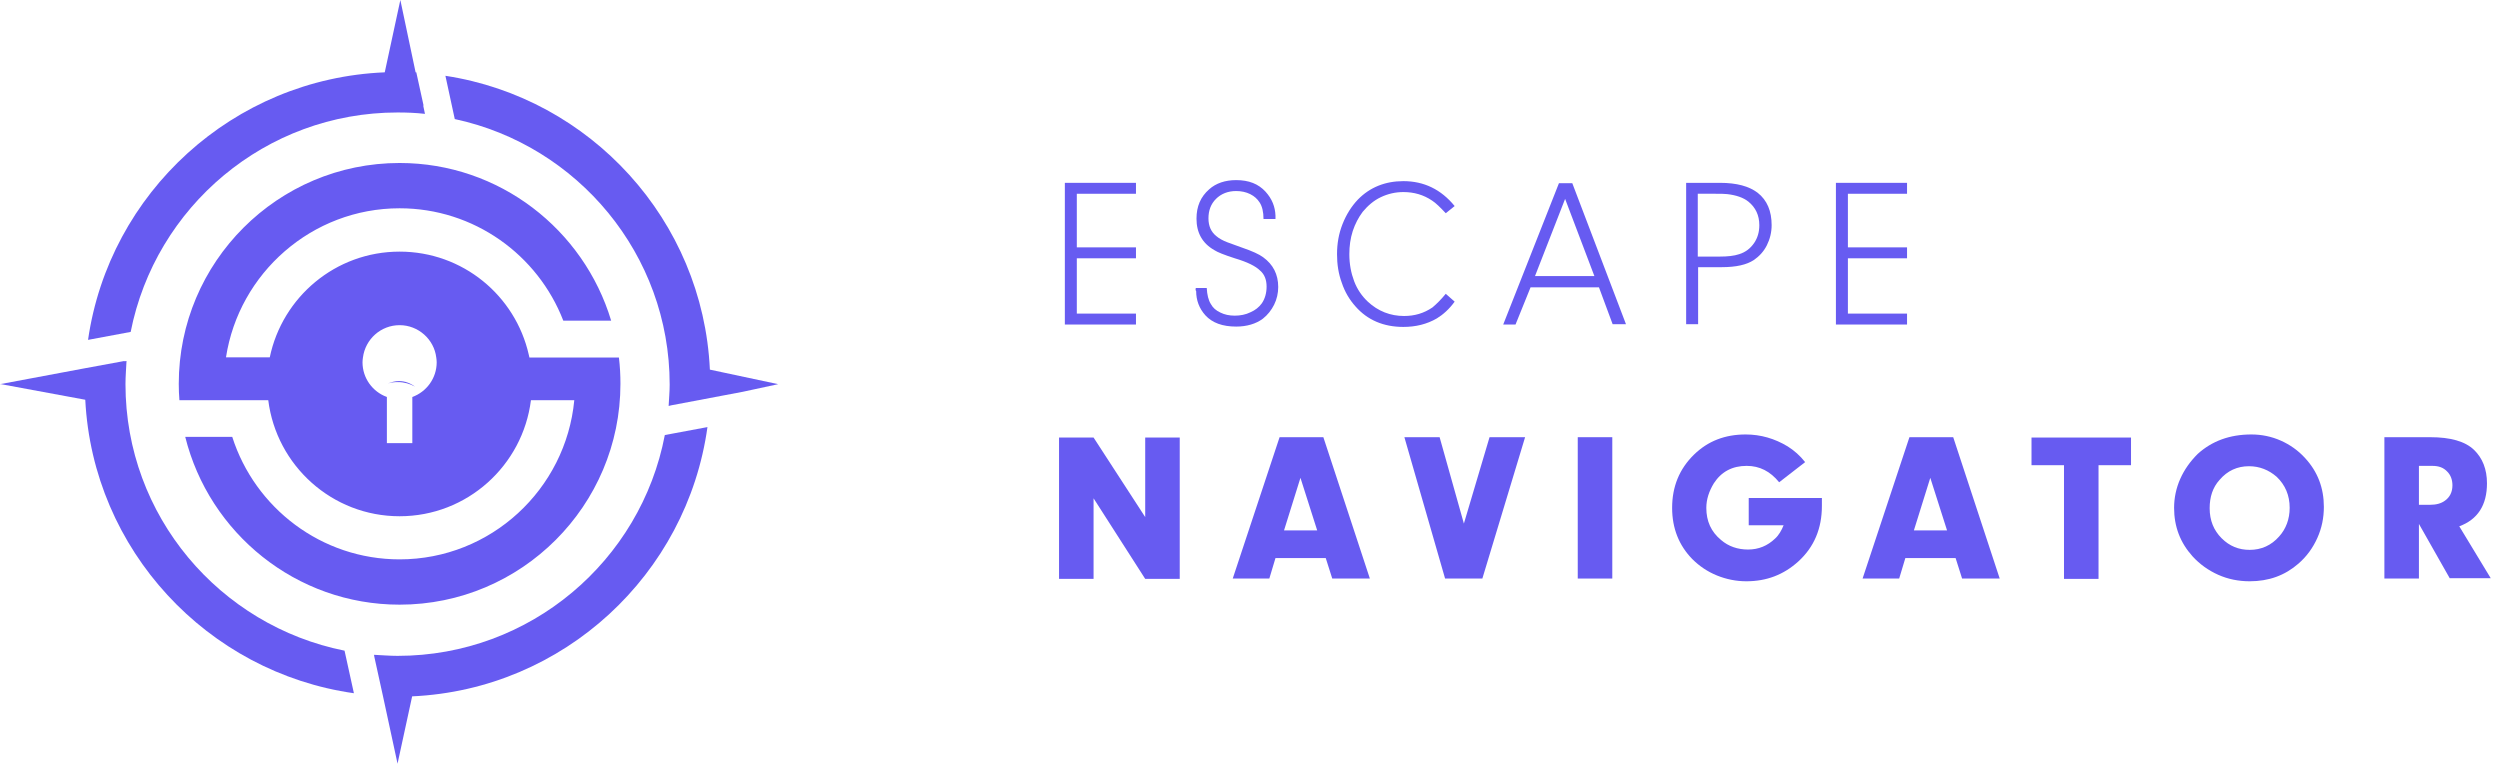 <svg width="229" height="70" viewBox="0 0 229 70" fill="none" xmlns="http://www.w3.org/2000/svg">
<path d="M98.636 17.749V22.659H104.055V23.66H98.636V28.726H104.055V29.727H97.54V16.748H104.055V17.749H98.636Z" fill="#675BF1"/>
<path d="M109.536 26.381H110.538C110.57 27.006 110.695 27.506 110.914 27.85C111.102 28.194 111.384 28.445 111.791 28.632C112.167 28.82 112.606 28.914 113.107 28.914C113.608 28.914 114.109 28.82 114.548 28.601C114.986 28.413 115.331 28.132 115.581 27.788C115.863 27.381 116.02 26.85 116.02 26.255C116.02 25.63 115.832 25.13 115.425 24.786C115.017 24.379 114.266 24.004 113.107 23.66C112.136 23.347 111.509 23.097 111.228 22.909C110.131 22.284 109.599 21.314 109.599 20.032C109.599 18.906 109.975 18.03 110.758 17.342C111.384 16.779 112.23 16.498 113.232 16.498C114.391 16.498 115.268 16.842 115.926 17.561C116.521 18.218 116.803 18.937 116.834 19.75C116.834 19.813 116.834 19.938 116.834 20.063H115.738C115.738 19.406 115.613 18.906 115.393 18.562C115.174 18.218 114.892 17.968 114.516 17.78C114.14 17.593 113.702 17.499 113.232 17.499C112.48 17.499 111.854 17.749 111.384 18.218C110.914 18.687 110.695 19.281 110.695 20.001C110.695 20.72 110.946 21.252 111.415 21.627C111.666 21.846 112.011 22.033 112.418 22.19C112.825 22.346 113.263 22.503 113.796 22.69C114.704 23.003 115.331 23.284 115.707 23.566C116.615 24.223 117.085 25.13 117.085 26.287C117.085 26.85 116.959 27.413 116.709 27.913C116.458 28.413 116.114 28.851 115.675 29.195C115.049 29.664 114.203 29.915 113.232 29.915C111.979 29.915 111.04 29.57 110.413 28.883C109.849 28.257 109.568 27.506 109.568 26.662C109.505 26.599 109.505 26.506 109.536 26.381Z" fill="#675BF1"/>
<path d="M132.432 26.912L133.247 27.631C132.746 28.32 132.182 28.82 131.618 29.164C130.71 29.696 129.676 29.946 128.548 29.946C126.732 29.946 125.26 29.32 124.163 28.069C123.631 27.475 123.192 26.756 122.911 25.911C122.597 25.067 122.472 24.191 122.472 23.284C122.472 22.315 122.629 21.408 122.973 20.532C123.318 19.657 123.788 18.906 124.383 18.28C125.479 17.155 126.888 16.592 128.548 16.592C130.428 16.592 131.994 17.342 133.247 18.875L132.432 19.532C131.931 19 131.524 18.593 131.179 18.374C130.396 17.843 129.519 17.593 128.548 17.593C127.828 17.593 127.139 17.749 126.481 18.062C125.823 18.374 125.291 18.843 124.821 19.406C124.445 19.907 124.132 20.501 123.913 21.158C123.694 21.846 123.6 22.534 123.6 23.284C123.6 24.191 123.756 25.005 124.038 25.755C124.32 26.506 124.759 27.131 125.291 27.631C126.231 28.507 127.358 28.945 128.611 28.945C129.582 28.945 130.428 28.695 131.211 28.163C131.587 27.85 131.994 27.444 132.432 26.912Z" fill="#675BF1"/>
<path d="M146.464 26.318H140.2L138.822 29.727H137.694L142.8 16.779H144.021L148.939 29.696H147.717L146.464 26.318ZM146.057 25.317L143.364 18.218L140.607 25.286H146.057V25.317Z" fill="#675BF1"/>
<path d="M155.548 24.504V29.696H154.451V16.748H157.552C159.087 16.748 160.215 17.061 160.998 17.655C161.875 18.343 162.282 19.344 162.282 20.626C162.282 21.283 162.125 21.908 161.843 22.471C161.561 23.034 161.154 23.472 160.653 23.816C159.995 24.254 159.024 24.473 157.709 24.473H155.548V24.504ZM155.548 23.503H157.521C158.241 23.503 158.836 23.441 159.306 23.284C159.901 23.097 160.34 22.753 160.684 22.252C160.998 21.783 161.154 21.252 161.154 20.626C161.154 19.719 160.81 19 160.152 18.468C159.682 18.093 159.024 17.874 158.21 17.78C157.928 17.749 157.584 17.749 157.145 17.749H155.516V23.503H155.548Z" fill="#675BF1"/>
<path d="M169.267 17.749V22.659H174.685V23.66H169.267V28.726H174.685V29.727H168.17V16.748H174.685V17.749H169.267Z" fill="#675BF1"/>
<path d="M100.171 45.645V53.026H97.008V40.079H100.171L104.901 47.365V40.079H108.064V53.026H104.901L100.171 45.645Z" fill="#675BF1"/>
<path d="M121.438 51.118H116.834L116.27 52.995H112.919L117.21 40.047H121.219L125.479 52.995H122.034L121.438 51.118ZM120.655 48.585L119.121 43.769L117.617 48.585H120.655Z" fill="#675BF1"/>
<path d="M134.092 47.96L136.442 40.047H139.699L135.784 52.995H132.37L128.642 40.047H131.869L134.092 47.96Z" fill="#675BF1"/>
<path d="M147.686 40.047V52.995H144.522V40.047H147.686Z" fill="#675BF1"/>
<path d="M160.246 45.614H166.886C166.886 45.896 166.886 46.146 166.886 46.334C166.886 48.429 166.166 50.118 164.725 51.431C163.378 52.651 161.812 53.245 159.964 53.245C159.024 53.245 158.116 53.057 157.27 52.713C156.425 52.369 155.673 51.869 155.015 51.212C153.794 49.961 153.167 48.398 153.167 46.521C153.167 44.582 153.825 42.956 155.172 41.642C156.456 40.391 158.022 39.797 159.901 39.797C161.28 39.797 162.564 40.172 163.754 40.892C164.349 41.267 164.882 41.736 165.351 42.33L162.971 44.176C162.157 43.175 161.186 42.674 159.995 42.674C158.68 42.674 157.678 43.206 156.988 44.269C156.55 44.989 156.299 45.739 156.299 46.521C156.299 47.741 156.738 48.71 157.646 49.461C158.335 50.055 159.181 50.337 160.121 50.337C161.092 50.337 161.906 49.993 162.595 49.336C162.94 49.023 163.19 48.585 163.378 48.116H160.183V45.614H160.246Z" fill="#675BF1"/>
<path d="M179.133 51.118H174.529L173.965 52.995H170.613L174.904 40.047H178.914L183.173 52.995H179.728L179.133 51.118ZM178.35 48.585L176.815 43.769L175.312 48.585H178.35Z" fill="#675BF1"/>
<path d="M192.225 42.612V53.026H189.062V42.612H186.086V40.079H195.201V42.612H192.225Z" fill="#675BF1"/>
<path d="M206.226 39.797C207.166 39.797 208.074 39.985 208.92 40.36C209.765 40.735 210.517 41.267 211.143 41.955C212.302 43.206 212.866 44.707 212.866 46.427C212.866 47.428 212.678 48.366 212.271 49.273C211.864 50.18 211.3 50.962 210.548 51.619C209.296 52.713 207.823 53.245 206.069 53.245C205.067 53.245 204.096 53.057 203.188 52.651C202.28 52.244 201.496 51.681 200.839 50.962C199.711 49.711 199.147 48.241 199.147 46.521C199.147 45.614 199.335 44.707 199.711 43.863C200.087 43.018 200.619 42.268 201.309 41.58C202.624 40.391 204.253 39.797 206.226 39.797ZM206.007 42.706C204.942 42.706 204.034 43.112 203.313 43.957C202.687 44.645 202.405 45.52 202.405 46.552C202.405 47.678 202.781 48.585 203.501 49.304C204.221 50.024 205.067 50.368 206.069 50.368C207.134 50.368 208.043 49.961 208.763 49.148C209.389 48.46 209.734 47.553 209.734 46.521C209.734 45.364 209.327 44.426 208.544 43.675C207.823 43.05 206.978 42.706 206.007 42.706Z" fill="#675BF1"/>
<path d="M221.574 47.991V52.995H218.41V40.047H222.607C224.455 40.047 225.802 40.423 226.616 41.205C227.399 41.955 227.807 42.987 227.807 44.269C227.807 46.271 226.961 47.584 225.27 48.21L228.151 52.964H224.393L221.574 47.991ZM221.574 46.24H222.576C223.171 46.24 223.61 46.115 223.954 45.864C224.393 45.552 224.643 45.083 224.643 44.457C224.643 43.957 224.487 43.519 224.173 43.206C223.829 42.831 223.39 42.674 222.795 42.674H221.574V46.24Z" fill="#675BF1"/>
<path d="M56.693 32.748H54.758H54.599H52.505H48.495C48.476 32.669 48.456 32.59 48.436 32.492C47.211 27.079 42.391 23.049 36.603 23.049C30.736 23.049 25.857 27.217 24.712 32.729H20.701C21.887 25.025 28.564 19.079 36.603 19.079C43.419 19.079 49.266 23.346 51.597 29.371H53.809H55.982C53.474 21.034 45.75 14.93 36.603 14.93C25.442 14.93 16.375 23.997 16.375 35.158C16.375 35.672 16.395 36.166 16.434 36.66H17.225H18.509H20.603H24.534H24.573C25.324 42.645 30.42 47.288 36.603 47.288C42.786 47.288 47.883 42.645 48.634 36.66H52.604C51.834 44.818 44.959 51.238 36.603 51.238C29.433 51.238 23.348 46.517 21.274 40.018H19.101H16.968C19.161 48.828 27.122 55.387 36.603 55.387C47.764 55.387 56.832 46.32 56.832 35.158C56.832 34.368 56.792 33.558 56.693 32.748ZM37.769 36.364V36.699V40.591H35.438V36.699V36.364C34.134 35.889 33.206 34.645 33.206 33.183C33.206 33.045 33.225 32.887 33.245 32.748C33.462 31.069 34.885 29.785 36.603 29.785C38.322 29.785 39.764 31.089 39.962 32.748C39.981 32.887 40.001 33.025 40.001 33.183C40.001 34.645 39.073 35.889 37.769 36.364Z" fill="#675BF1"/>
<path d="M37.593 43.211L37.275 41.499C37.243 41.499 37.212 41.53 37.212 41.53L37.593 43.211Z" fill="#675BF1"/>
<path d="M38.006 35.412C37.593 35.095 37.085 34.905 36.545 34.905C36.196 34.905 35.847 35 35.529 35.127C35.815 35.031 36.132 35 36.45 35C37.021 35 37.561 35.158 38.006 35.412Z" fill="#675BF1"/>
<path d="M11.494 35.19C11.494 34.461 11.557 33.763 11.589 33.066L11.399 33.097V33.066L7.779 33.732L0 35.19H0.095L7.811 36.617C8.509 50.376 18.987 61.598 32.417 63.5L31.56 59.601C20.13 57.318 11.494 47.269 11.494 35.19Z" fill="#675BF1"/>
<path d="M36.418 60.077C35.688 60.077 34.989 60.013 34.259 59.981L34.291 60.172L35.085 63.786L36.418 69.968V69.936L37.752 63.786C51.627 63.152 62.93 52.626 64.803 39.121L60.898 39.85C58.707 51.358 48.579 60.077 36.418 60.077Z" fill="#675BF1"/>
<path d="M36.418 10.303C37.275 10.303 38.101 10.335 38.926 10.43L38.767 9.669H38.799L38.133 6.626C38.101 6.626 38.101 6.626 38.069 6.626L36.672 0L35.243 6.626C21.368 7.197 10.001 17.658 8.065 31.132L11.97 30.403C14.224 18.958 24.321 10.303 36.418 10.303Z" fill="#675BF1"/>
<path d="M65.025 33.858C64.391 20.163 54.072 8.972 40.8 6.943L41.657 10.906C52.897 13.315 61.342 23.301 61.342 35.222C61.342 35.887 61.279 36.521 61.247 37.187L61.501 37.124L65.025 36.458L68.042 35.887L71.28 35.19L65.025 33.858Z" fill="#675BF1"/>
</svg>
